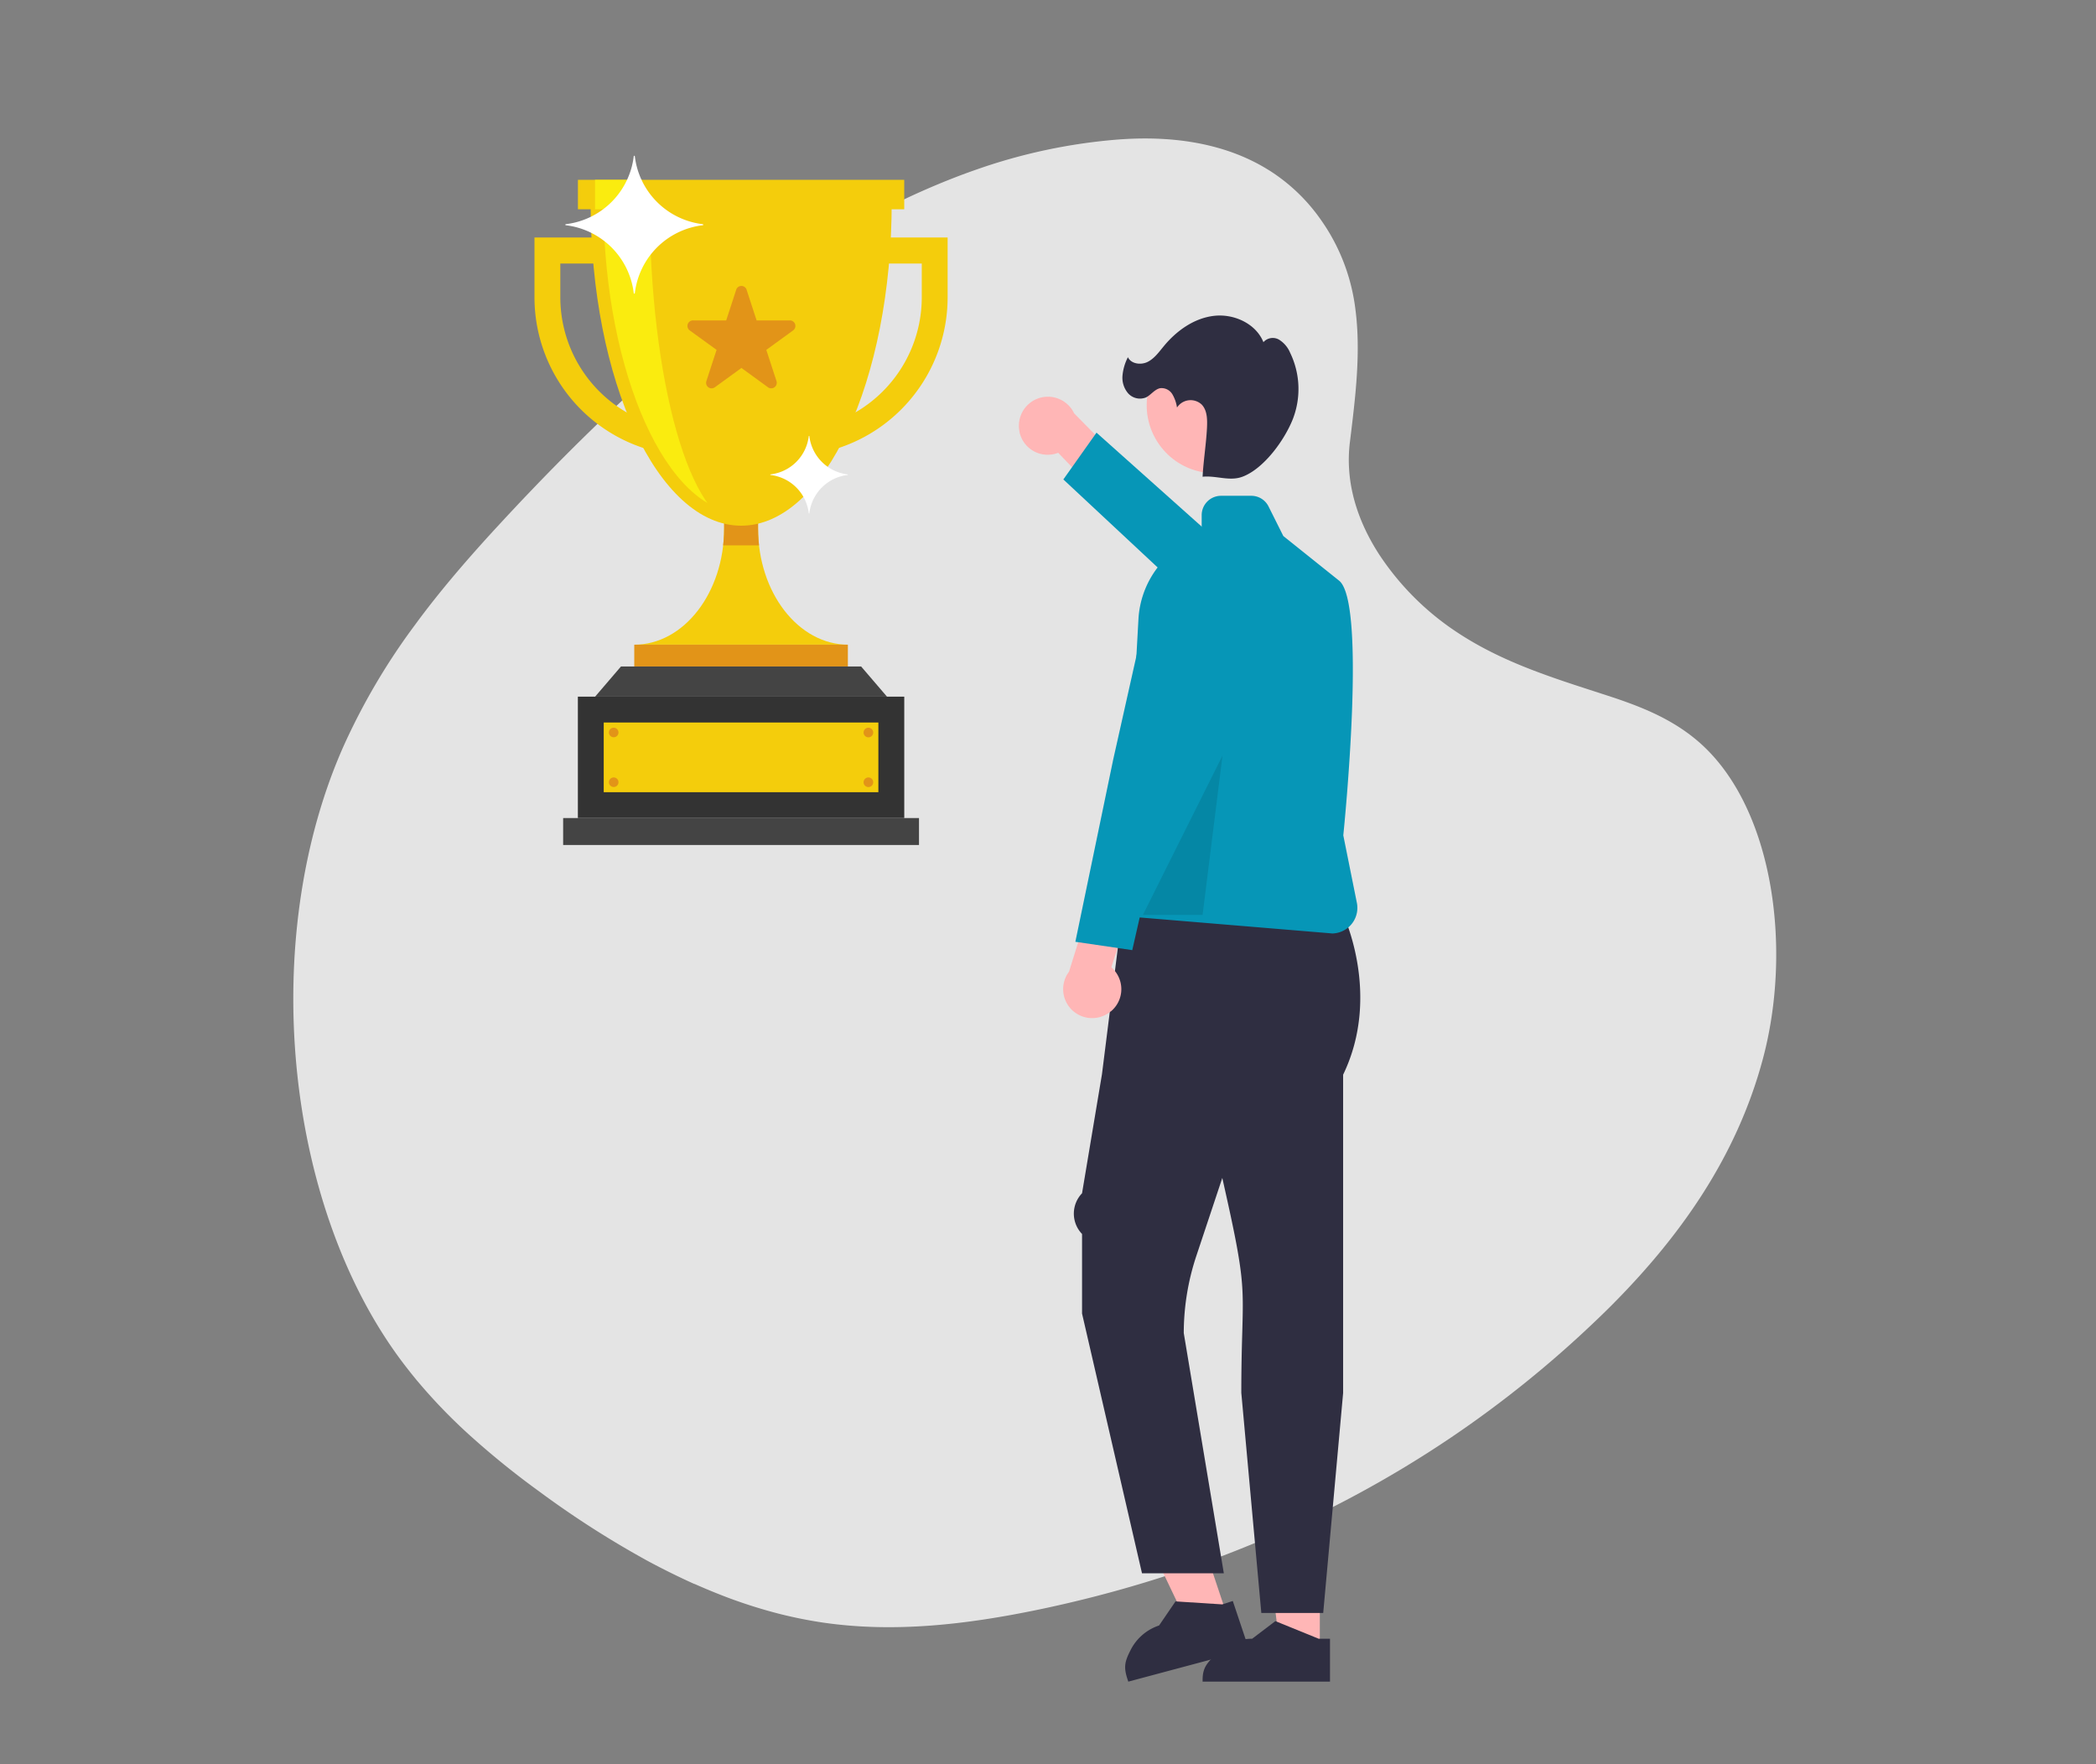 <svg xmlns="http://www.w3.org/2000/svg" xmlns:xlink="http://www.w3.org/1999/xlink" id="Layer_1" data-name="Layer 1" viewBox="0 0 617.77 519.91"><rect x="0" y="0" width="617.77" height="519.91" fill="#808080" stroke="none"/><defs><clipPath id="clip-path"><path d="M223.43,155.75v-9.51h-10v9.51c0,18.89-11.87,34.26-26.46,34.26h63C235.3,190,223.43,174.64,223.43,155.75Z" style="fill:#f4cd0c"></path></clipPath><clipPath id="clip-path-2"><path d="M218.42,151.13c-21.76,0-40.17-41-40.56-90H259C258.59,110.09,240.17,151.13,218.42,151.13Z" style="fill:none"></path></clipPath></defs><path id="Path_1092" data-name="Path 1092" d="M118.21,400.94c1.36,1.82,2.76,3.6,4.18,5.33.24.3.49.62.73.88a161.4,161.4,0,0,0,16,16.48,246.94,246.94,0,0,0,19.77,15.93,280.48,280.48,0,0,0,31.1,20l.48.27q7,3.79,14.12,7l.09,0q5,2.22,10,4.11l.46.17a148.84,148.84,0,0,0,15,4.66l1.16.28q5.55,1.33,11.17,2.17c21.07,3.09,42.39.58,63.33-3.75,42.28-8.76,84-25.18,122.07-50.92a325,325,0,0,0,42-33.84q2.86-2.71,5.69-5.55c.29-.3.59-.62.89-.91,18.57-18.95,35.34-42,43.14-71.17,8.7-32.53,3.13-73.75-18.43-93-7.44-6.61-16-10.21-24.72-13.18l-.89-.3-4.41-1.44c-5.13-1.66-10.29-3.31-15.4-5.16-9.49-3.41-18.82-7.49-27.52-13.47-.64-.43-1.28-.88-1.91-1.35a80.6,80.6,0,0,1-19.81-20.75c-4.83-7.45-8.3-16-8.87-25.16a42.42,42.42,0,0,1,.22-7.81c.6-4.87,1.18-9.64,1.62-14.29.81-8.74,1.07-17.1,0-25.16A57.9,57.9,0,0,0,391,67.3c-.74-1.16-1.53-2.32-2.37-3.47a53.19,53.19,0,0,0-13.15-12.7c-.6-.41-1.2-.8-1.8-1.16-13.33-8.24-29.37-10-44.35-8.83A165.13,165.13,0,0,0,287.72,50c-1.08.37-2.17.77-3.23,1.15a222.87,222.87,0,0,0-34.26,16.17c-32.89,18.89-63.67,46.11-92.13,75.65l-1.36,1.42-2,2.09c-1.37,1.44-2.72,2.88-4.07,4.32-1,1.07-2,2.14-3,3.23l-2.15,2.32-1.34,1.47c-7.27,8-14.43,16.34-21.06,25.26l-.73,1a191.44,191.44,0,0,0-21.27,36.15C76.27,276.5,83.65,354.54,118.21,400.94Z" style="fill:#e4e4e4;fill-rule:evenodd"></path><polygon points="361.74 476.37 350.7 480.06 331.22 439.26 347.51 433.81 361.74 476.37" style="fill:#ffb6b6"></polygon><path d="M368.13,486.13l-35.58,9.51-.15-.45c-1.24-3.7-1-5.27.78-8.76a14.5,14.5,0,0,1,8.44-7.34h0l4.85-7.1,13.77.88,3.11-1Z" style="fill:#2f2e41"></path><polygon points="389 486.75 377.37 486.75 371.83 441.87 389 441.87 389 486.75" style="fill:#ffb6b6"></polygon><path d="M392,495.64H354.45v-.47c0-3.9,1.52-5.19,4.28-7.95A14.53,14.53,0,0,1,369.05,483h0l6.85-5.2,12.78,5.2H392Z" style="fill:#2f2e41"></path><path d="M365.86,410.52c0-7.88.16-13.49.29-18,.36-13.21.46-16.76-4.59-39.5l-1.3-5.84-7.66,23a72.14,72.14,0,0,0-3.7,22.72l11.81,70.81H336.59l-17.67-76.56V363.7a8.65,8.65,0,0,1,0-12l5.87-35.08,5.94-47.28h65.07s11.49,23.8.07,47.41v93.81L390,475.41H371.76Z" style="fill:#2f2e41"></path><path d="M391.81,275.05,331,270l-.32,0,4.86-87.43a27.49,27.49,0,0,1,18.64-24.61v-6.12a5.71,5.71,0,0,1,5.71-5.71h8.89a5.66,5.66,0,0,1,5.11,3.15l4.35,8.7,16.44,13.16c8.12,6.49,1.59,71.64,1.24,75.07l4,19.89a7.54,7.54,0,0,1-5.92,8.88,7.16,7.16,0,0,1-1.46.15C392.24,275.08,392,275.07,391.81,275.05Z" style="fill:#0696b7"></path><path d="M327.36,298.14a8.5,8.5,0,0,0,1.2-12,7.52,7.52,0,0,0-1-1.07l6-18.46-10.32-6.4-8.16,26.18a8.54,8.54,0,0,0,12.28,11.71Z" style="fill:#ffb6b6"></path><polygon points="348.58 172.67 340.2 169.88 328.1 223.88 316.95 277.58 333.72 280.04 346.72 222.94 348.58 172.67" style="fill:#0696b7"></polygon><circle cx="357.73" cy="120.5" r="19.99" transform="matrix(0.16, -0.99, 0.99, 0.16, 181.49, 454.31)" style="fill:#ffb6b6"></circle><path d="M330.84,110.71a14.75,14.75,0,0,1,1.6-5.43c.93,2,3.85,2.38,5.84,1.37s3.33-2.93,4.76-4.65c3.76-4.55,8.93-8.24,14.8-8.91s12.33,2.29,14.54,7.76a3.67,3.67,0,0,1,4.62-.73,8.29,8.29,0,0,1,3.24,3.83,24.48,24.48,0,0,1,.81,19.56c-2.47,6.25-8.57,14.66-14.86,17-3.82,1.43-7.68-.4-11.74,0,.22-4.43,1.07-9.9,1.29-14.33.11-2.43.13-5.15-1.53-6.92a4.78,4.78,0,0,0-6.76.17,5,5,0,0,0-.54.68,10.87,10.87,0,0,0-1.37-3.91,3.73,3.73,0,0,0-3.51-1.8c-1.7.28-2.75,2-4.3,2.75a4.7,4.7,0,0,1-5.2-1.19A7.08,7.08,0,0,1,330.84,110.71Z" style="fill:#2f2e41"></path><polygon points="360.32 222.7 336.85 269.66 354.45 269.66 360.32 222.7" style="isolation:isolate;opacity:0.1"></polygon><path d="M300.45,127.17a8.49,8.49,0,0,0,10,6.7,7.4,7.4,0,0,0,1.44-.42l13.43,14,10.51-6.09-19.24-19.53a8.55,8.55,0,0,0-16.12,5.31Z" style="fill:#ffb6b6"></path><polygon points="387.38 197.69 393.44 191.42 358.42 158.99 323.18 127.52 313.41 141.31 350.35 175.79 387.38 197.69" style="fill:#0696b7"></polygon><path d="M223.43,155.75v-9.51h-10v9.51c0,18.89-11.87,34.26-26.46,34.26h63C235.3,190,223.43,174.64,223.43,155.75Z" style="fill:#f4cd0c"></path><g style="clip-path:url(#clip-path)"><rect x="207.46" y="141.71" width="21.91" height="19.03" style="fill:#e29418"></rect></g><rect x="186.94" y="190.01" width="62.96" height="6.43" style="fill:#e29418"></rect><path d="M174.07,57.34c0,.74,0,1.48,0,2.22,0,52.68,19.87,95.38,44.38,95.38s44.37-42.7,44.37-95.38c0-.74,0-1.48,0-2.22Z" style="fill:#f4cd0c"></path><path d="M271.68,77.67v10a39.21,39.21,0,0,1-39.17,39.16H204.32a39.21,39.21,0,0,1-39.17-39.16v-10H271.68M279.3,70H157.53V87.62a46.78,46.78,0,0,0,46.79,46.78h28.19A46.78,46.78,0,0,0,279.3,87.62V70Z" style="fill:#f4cd0c"></path><path d="M220,85.24l3,9.2h9.68a1.63,1.63,0,0,1,1,3l-7.82,5.68,3,9.2a1.63,1.63,0,0,1-2.51,1.82l-7.82-5.69-7.83,5.69a1.62,1.62,0,0,1-2.5-1.82l3-9.2-7.83-5.68a1.63,1.63,0,0,1,1-3h9.67l3-9.2A1.62,1.62,0,0,1,220,85.24Z" style="fill:#e29418"></path><g style="clip-path:url(#clip-path-2)"><path d="M191.46,59.56c0-.74,0-1.48,0-2.22H174.07c0,.74,0,1.48,0,2.22,0,52.68,19.87,95.38,44.38,95.38C203.53,154.94,191.46,112.24,191.46,59.56Z" style="fill:#faec0f"></path></g><rect x="170.34" y="53" width="96.17" height="8.68" style="fill:#f4cd0c"></rect><rect x="175.37" y="53" width="13.87" height="8.68" style="fill:#faec0f"></rect><polygon points="261.43 205.33 175.4 205.33 183.02 196.44 253.81 196.44 261.43 205.33" style="fill:#444"></polygon><rect x="170.32" y="205.33" width="96.2" height="35.78" style="fill:#333"></rect><rect x="165.98" y="241.11" width="104.88" height="7.94" style="fill:#444"></rect><path d="M207.11,66.07a22.87,22.87,0,0,1-20-20,.16.16,0,0,0-.32,0,22.89,22.89,0,0,1-20,20,.16.16,0,0,0,0,.32,22.89,22.89,0,0,1,20,20,.16.16,0,0,0,.32,0,22.87,22.87,0,0,1,20-20A.16.16,0,0,0,207.11,66.07Z" style="fill:#fff"></path><path d="M249.81,139.82a12.88,12.88,0,0,1-11.26-11.26.09.09,0,0,0-.18,0,12.86,12.86,0,0,1-11.25,11.26.09.09,0,1,0,0,.18,12.85,12.85,0,0,1,11.25,11.25.09.09,0,1,0,.18,0A12.87,12.87,0,0,1,249.81,140,.09.09,0,0,0,249.81,139.82Z" style="fill:#fff"></path><rect x="177.94" y="212.95" width="80.95" height="20.54" style="fill:#f4cd0c"></rect><path d="M182.29,215.89a1.41,1.41,0,1,1-1.41-1.41A1.41,1.41,0,0,1,182.29,215.89Z" style="fill:#e29418"></path><path d="M182.29,230.55a1.41,1.41,0,1,1-1.41-1.41A1.41,1.41,0,0,1,182.29,230.55Z" style="fill:#e29418"></path><path d="M257.37,215.89a1.42,1.42,0,1,1-1.42-1.41A1.42,1.42,0,0,1,257.37,215.89Z" style="fill:#e29418"></path><path d="M257.37,230.55a1.42,1.42,0,1,1-1.42-1.41A1.42,1.42,0,0,1,257.37,230.55Z" style="fill:#e29418"></path></svg>